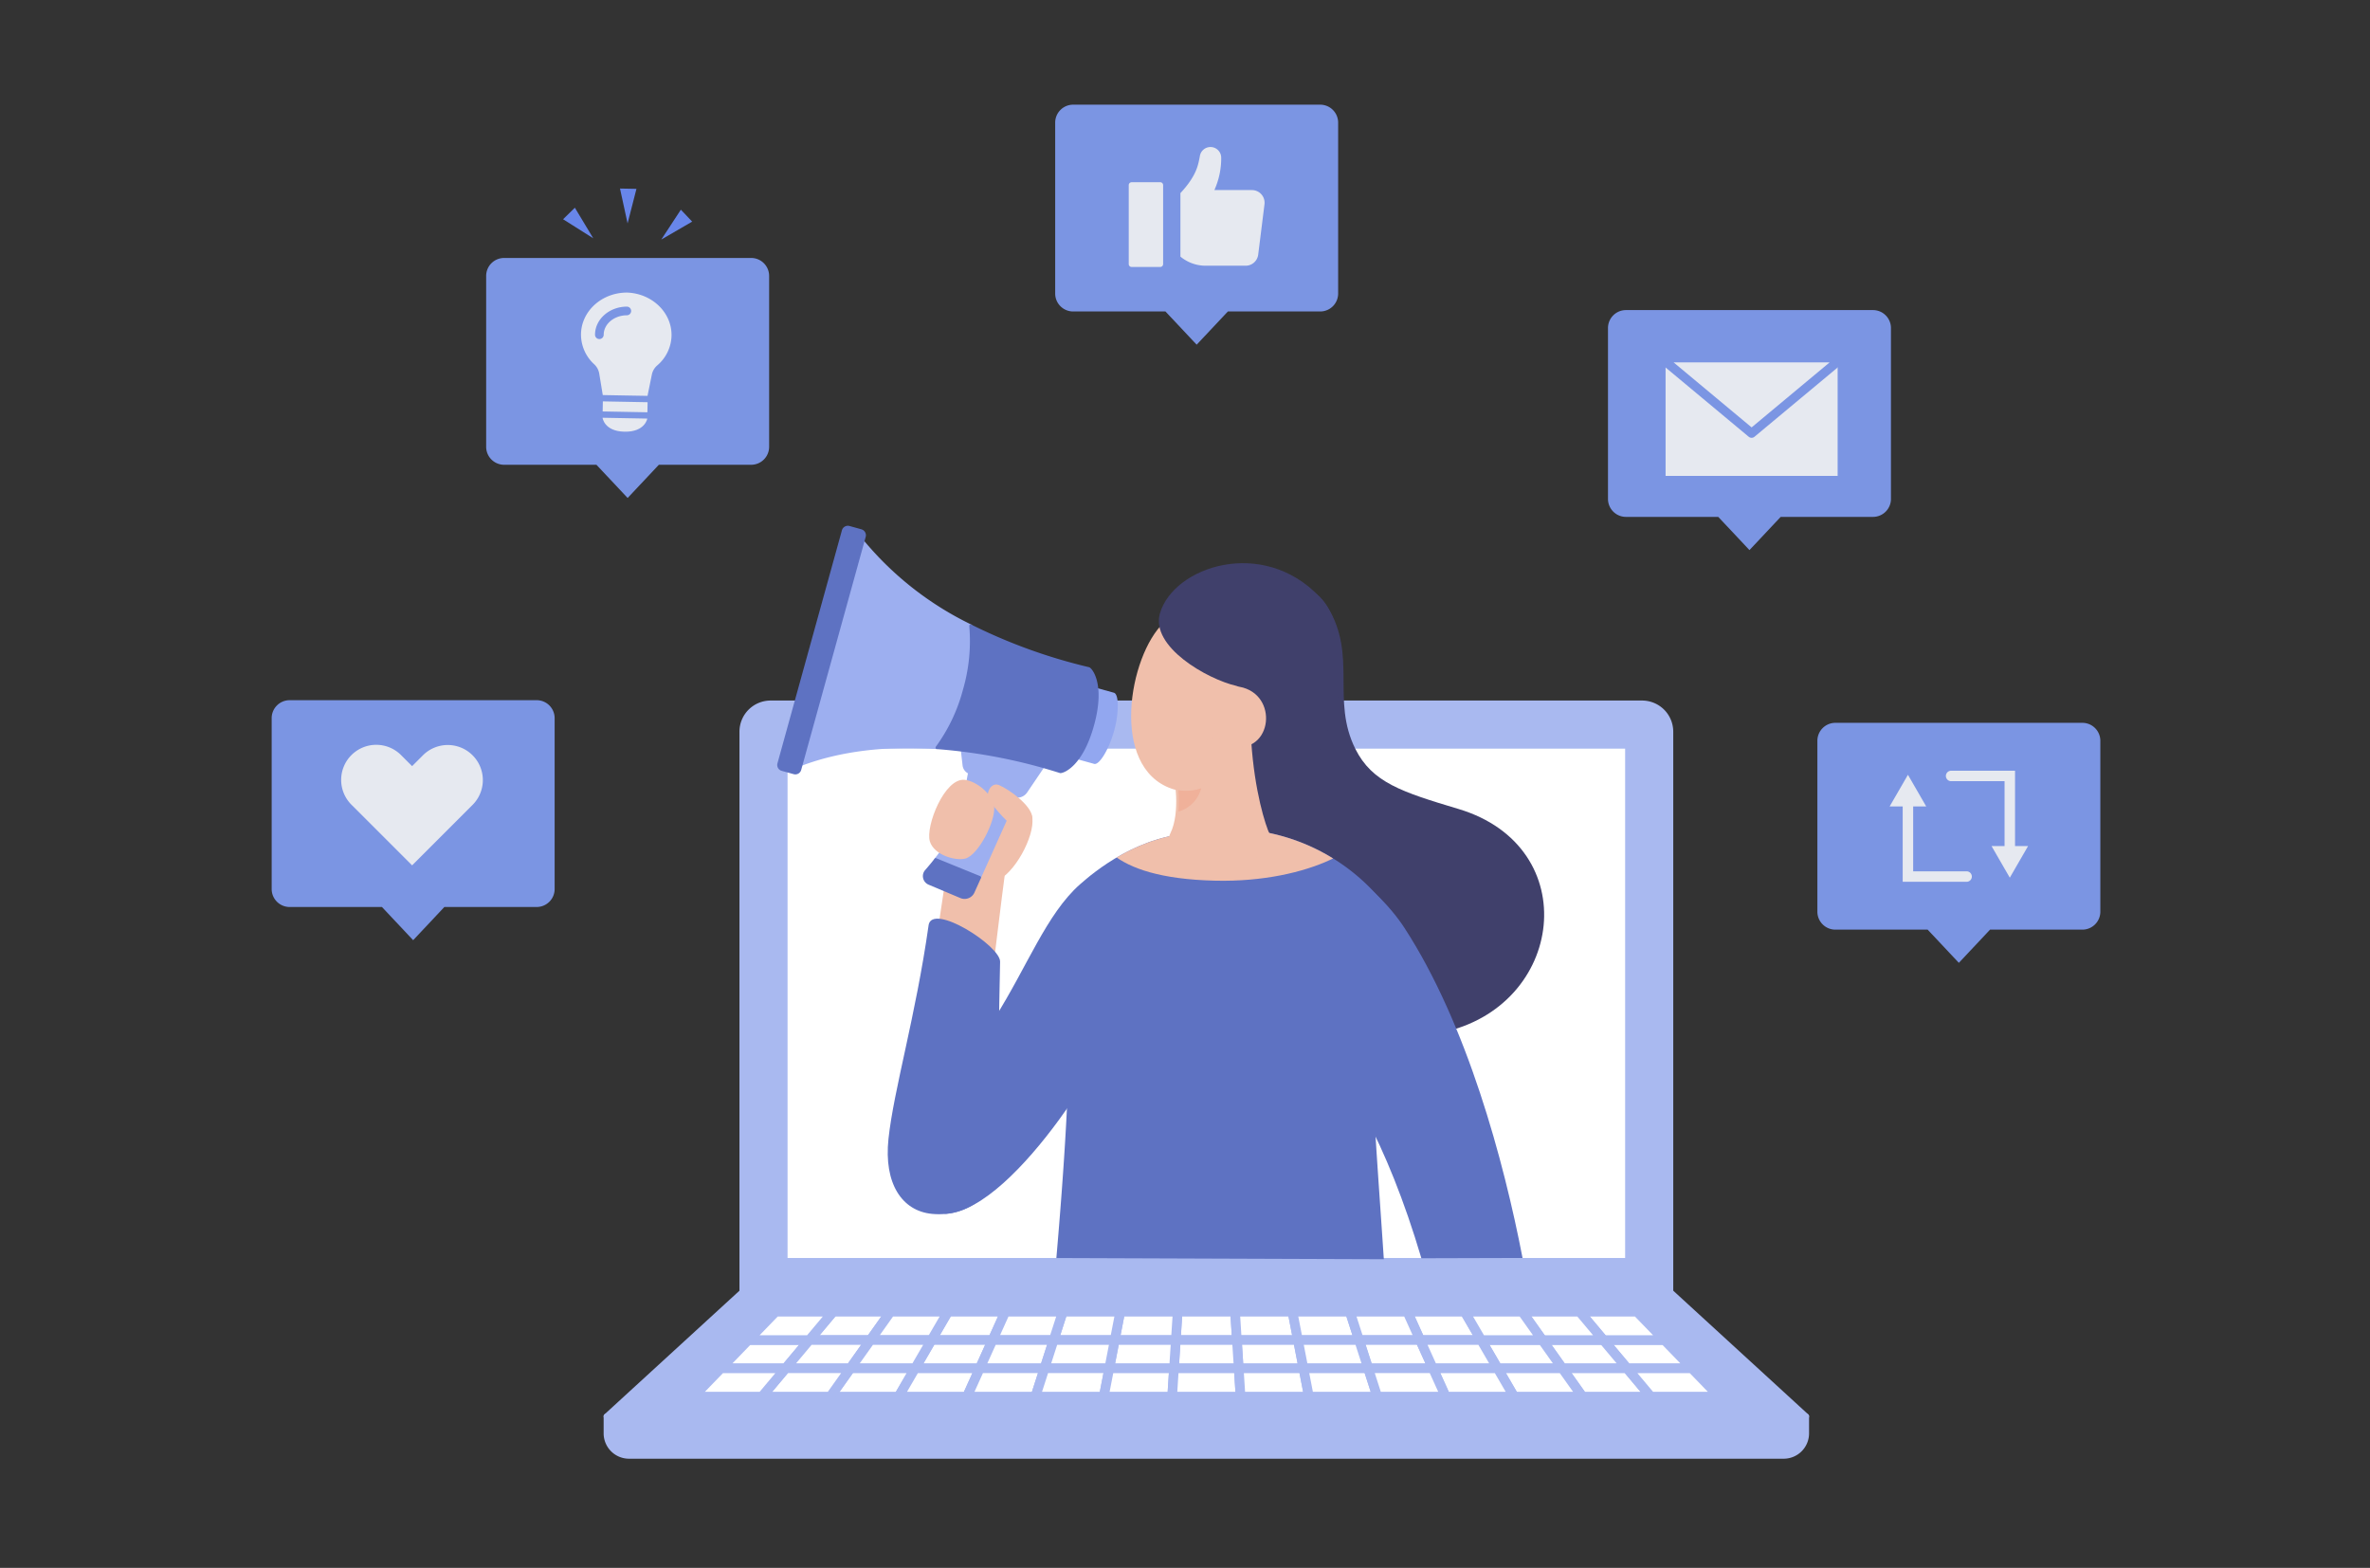 <svg xmlns="http://www.w3.org/2000/svg" xmlns:xlink="http://www.w3.org/1999/xlink" width="390" height="258" viewBox="0 0 390 258">
  <rect x="0" y="0" width="390" height="258" fill="#333333" stroke="none"/>
  <defs>
    <clipPath id="clip-path">
      <rect id="長方形_147" data-name="長方形 147" width="300.921" height="222.818" fill="none"/>
    </clipPath>
    <clipPath id="clip-path-2">
      <path id="パス_277" data-name="パス 277" d="M305.145,255.893a31.264,31.264,0,0,0-6.166.766c-8.893.736-15.753,6.571-17.794,8.381-5.51,4.889-2.6,37.56-2.15,36.924-.38,7.883-1.066,16.84-1.736,24.56l53.8.2c-.979-14.529-1.881-27.2-1.712-32.1.523-15.167,8.342-14.97,5.269-21.165a32.75,32.75,0,0,0-28.718-17.575c-.264,0-.531,0-.8.01" transform="translate(-277.299 -255.883)" fill="none"/>
    </clipPath>
  </defs>
  <g id="グループ_204" data-name="グループ 204" transform="translate(-133 -5318)">
    <rect id="長方形_237" data-name="長方形 237" width="390" height="258" transform="translate(133 5318)" fill="none"/>
    <g id="グループ_126" data-name="グループ 126" transform="translate(177.706 5335.225)">
      <g id="グループ_127" data-name="グループ 127">
        <g id="グループ_126-2" data-name="グループ 126" clip-path="url(#clip-path)">
          <path id="パス_169" data-name="パス 169" d="M313.854,210.578H170.438a5.128,5.128,0,0,0-5.122,5.122v92.2a.465.465,0,0,0,.466.466H318.511a.465.465,0,0,0,.466-.466V215.7a5.128,5.128,0,0,0-5.122-5.122" transform="translate(-88.339 -112.525)" fill="#a9b9f0"/>
          <path id="パス_170" data-name="パス 170" d="M315.527,439.181,293.177,418.7a.467.467,0,0,0-.315-.122H140.133a.467.467,0,0,0-.315.122l-22.351,20.481a.466.466,0,0,0,.315.809h197.43a.466.466,0,0,0,.315-.809" transform="translate(-62.69 -223.672)" fill="#a9b9f0"/>
          <path id="パス_171" data-name="パス 171" d="M315.231,462.6H117.764a.447.447,0,0,0-.447.447v2.794a4.177,4.177,0,0,0,4.172,4.172H311.506a4.177,4.177,0,0,0,4.172-4.172v-2.794a.447.447,0,0,0-.447-.447" transform="translate(-62.69 -247.197)" fill="#a9b9f0"/>
          <rect id="長方形_146" data-name="長方形 146" width="137.829" height="83.815" transform="translate(84.893 105.969)" fill="#fff"/>
          <path id="パス_172" data-name="パス 172" d="M319.825,426.574l-.3,4.655h10.05l-.3-4.655Z" transform="translate(-170.742 -227.945)" fill="#fff"/>
          <path id="パス_173" data-name="パス 173" d="M328.667,431.112H318.616a.791.791,0,0,1-.79-.842l.3-4.655a.791.791,0,0,1,.79-.741h9.449a.791.791,0,0,1,.79.741l.3,4.655a.791.791,0,0,1-.79.842m-9.206-1.583h8.361l-.2-3.072h-7.965Z" transform="translate(-169.833 -227.037)" fill="#a9b9f0"/>
          <path id="パス_174" data-name="パス 174" d="M340.463,426.574l.3,4.655h10.05l-.9-4.655Z" transform="translate(-181.931 -227.945)" fill="#fff"/>
          <path id="パス_175" data-name="パス 175" d="M349.905,431.112h-10.05a.792.792,0,0,1-.79-.74l-.3-4.655a.791.791,0,0,1,.79-.842H349a.792.792,0,0,1,.777.641l.9,4.655a.791.791,0,0,1-.777.942m-9.308-1.583h8.349l-.6-3.072H340.4Z" transform="translate(-181.022 -227.037)" fill="#a9b9f0"/>
          <path id="パス_176" data-name="パス 176" d="M474.515,441.226h10.651l-4.506-4.655H470.61Z" transform="translate(-251.476 -233.287)" fill="#fff"/>
          <path id="パス_177" data-name="パス 177" d="M484.257,441.11H473.606a.793.793,0,0,1-.607-.283l-3.9-4.656a.791.791,0,0,1,.606-1.3h10.05a.791.791,0,0,1,.569.241l4.505,4.655a.792.792,0,0,1-.569,1.342m-10.282-1.583h8.414l-2.973-3.072H471.4Z" transform="translate(-250.568 -232.379)" fill="#a9b9f0"/>
          <path id="パス_178" data-name="パス 178" d="M449.027,436.571l3.3,4.655h10.65l-3.9-4.655Z" transform="translate(-239.943 -233.287)" fill="#fff"/>
          <path id="パス_179" data-name="パス 179" d="M462.073,441.11H451.422a.793.793,0,0,1-.646-.333l-3.3-4.656a.792.792,0,0,1,.645-1.25h10.05a.793.793,0,0,1,.607.283l3.9,4.655a.792.792,0,0,1-.607,1.3m-10.242-1.583h8.545l-2.577-3.072H449.65Z" transform="translate(-239.035 -232.379)" fill="#a9b9f0"/>
          <path id="パス_180" data-name="パス 180" d="M466.129,431.229h10.05l-4.505-4.655h-9.45Z" transform="translate(-246.995 -227.945)" fill="#fff"/>
          <path id="パス_181" data-name="パス 181" d="M475.27,431.112H465.22a.793.793,0,0,1-.607-.283l-3.9-4.655a.791.791,0,0,1,.606-1.3h9.45a.793.793,0,0,1,.569.241l4.505,4.655a.791.791,0,0,1-.569,1.342m-9.681-1.583H473.4l-2.973-3.072h-7.417Z" transform="translate(-246.087 -227.037)" fill="#a9b9f0"/>
          <path id="パス_182" data-name="パス 182" d="M360.757,426.574l.9,4.655h10.05l-1.5-4.655Z" transform="translate(-192.775 -227.945)" fill="#fff"/>
          <path id="パス_183" data-name="パス 183" d="M370.8,431.112H360.75a.791.791,0,0,1-.777-.641l-.9-4.655a.792.792,0,0,1,.777-.942h9.45a.791.791,0,0,1,.753.549l1.5,4.655a.791.791,0,0,1-.753,1.034m-9.4-1.583h8.31l-.991-3.072h-7.914Z" transform="translate(-191.867 -227.037)" fill="#a9b9f0"/>
          <path id="パス_184" data-name="パス 184" d="M298.842,426.574l-.9,4.655h10.05l.3-4.655Z" transform="translate(-159.208 -227.945)" fill="#fff"/>
          <path id="パス_185" data-name="パス 185" d="M307.083,431.112H297.034a.791.791,0,0,1-.777-.942l.9-4.655a.791.791,0,0,1,.777-.641h9.45a.791.791,0,0,1,.79.842l-.3,4.655a.792.792,0,0,1-.79.74m-9.09-1.583h8.348l.2-3.072h-7.952Z" transform="translate(-158.3 -227.037)" fill="#a9b9f0"/>
          <path id="パス_186" data-name="パス 186" d="M455.285,431.229l-3.9-4.655h-9.449l3.3,4.655Z" transform="translate(-236.151 -227.945)" fill="#fff"/>
          <path id="パス_187" data-name="パス 187" d="M454.377,431.112h-10.05a.793.793,0,0,1-.646-.333l-3.3-4.655a.792.792,0,0,1,.645-1.25h9.449a.793.793,0,0,1,.607.283l3.9,4.655a.792.792,0,0,1-.607,1.3m-9.641-1.583h7.945l-2.577-3.072h-7.548Z" transform="translate(-235.243 -227.037)" fill="#a9b9f0"/>
          <path id="パス_188" data-name="パス 188" d="M427.443,436.571l2.7,4.655H440.8l-3.3-4.655Z" transform="translate(-228.409 -233.287)" fill="#fff"/>
          <path id="パス_189" data-name="パス 189" d="M439.888,441.11H429.237a.79.79,0,0,1-.684-.394l-2.7-4.655a.791.791,0,0,1,.684-1.189h10.05a.792.792,0,0,1,.645.334l3.3,4.655a.791.791,0,0,1-.645,1.249m-10.2-1.583h8.663l-2.18-3.072h-8.266Z" transform="translate(-227.501 -232.379)" fill="#a9b9f0"/>
          <path id="パス_190" data-name="パス 190" d="M163.269,436.571l-4.505,4.655h10.651l3.9-4.655Z" transform="translate(-84.838 -233.287)" fill="#fff"/>
          <path id="パス_191" data-name="パス 191" d="M168.506,441.11H157.856a.792.792,0,0,1-.569-1.342l4.505-4.655a.793.793,0,0,1,.569-.241h10.05a.792.792,0,0,1,.607,1.3l-3.9,4.656a.793.793,0,0,1-.607.283m-8.783-1.583h8.414l2.577-3.072H162.7Z" transform="translate(-83.929 -232.379)" fill="#a9b9f0"/>
          <path id="パス_192" data-name="パス 192" d="M277.859,426.574l-1.5,4.655h10.05l.9-4.655Z" transform="translate(-147.675 -227.945)" fill="#fff"/>
          <path id="パス_193" data-name="パス 193" d="M285.5,431.112h-10.05a.791.791,0,0,1-.753-1.035l1.5-4.655a.792.792,0,0,1,.754-.549H286.4a.79.79,0,0,1,.777.942l-.9,4.655a.793.793,0,0,1-.778.641m-8.963-1.583h8.31l.594-3.072h-7.914Z" transform="translate(-146.766 -227.037)" fill="#a9b9f0"/>
          <path id="パス_194" data-name="パス 194" d="M235.893,426.574l-2.7,4.655h10.05l2.1-4.655Z" transform="translate(-124.608 -227.945)" fill="#fff"/>
          <path id="パス_195" data-name="パス 195" d="M242.332,431.112h-10.05a.791.791,0,0,1-.684-1.189l2.7-4.655a.791.791,0,0,1,.685-.394h9.449a.791.791,0,0,1,.721,1.117l-2.1,4.655a.791.791,0,0,1-.721.466m-8.675-1.583h8.164l1.388-3.072h-7.768Z" transform="translate(-123.7 -227.037)" fill="#a9b9f0"/>
          <path id="パス_196" data-name="パス 196" d="M256.876,426.574l-2.1,4.655h10.05l1.5-4.655Z" transform="translate(-136.141 -227.945)" fill="#fff"/>
          <path id="パス_197" data-name="パス 197" d="M263.915,431.112h-10.05a.792.792,0,0,1-.721-1.117l2.1-4.655a.791.791,0,0,1,.721-.466h9.45a.792.792,0,0,1,.753,1.035l-1.5,4.655a.791.791,0,0,1-.753.548m-8.824-1.583h8.248l.991-3.072h-7.852Z" transform="translate(-135.233 -227.037)" fill="#a9b9f0"/>
          <path id="パス_198" data-name="パス 198" d="M341.108,436.571l.3,4.655H352.06l-.9-4.655Z" transform="translate(-182.275 -233.287)" fill="#fff"/>
          <path id="パス_199" data-name="パス 199" d="M351.151,441.11H340.5a.792.792,0,0,1-.79-.74l-.3-4.655a.791.791,0,0,1,.79-.843h10.05a.792.792,0,0,1,.777.641l.9,4.655a.791.791,0,0,1-.777.942m-9.909-1.583h8.95l-.595-3.072h-8.553Z" transform="translate(-181.367 -232.379)" fill="#a9b9f0"/>
          <path id="パス_200" data-name="パス 200" d="M401.344,426.574l2.1,4.655H413.5l-2.7-4.655Z" transform="translate(-214.463 -227.945)" fill="#fff"/>
          <path id="パス_201" data-name="パス 201" d="M412.588,431.112h-10.05a.791.791,0,0,1-.721-.466l-2.1-4.655a.791.791,0,0,1,.721-1.117h9.45a.79.79,0,0,1,.684.394l2.7,4.655a.791.791,0,0,1-.684,1.189m-9.539-1.583h8.164l-1.783-3.072h-7.768Z" transform="translate(-213.555 -227.037)" fill="#a9b9f0"/>
          <path id="パス_202" data-name="パス 202" d="M424.341,431.229h10.05l-3.3-4.655h-9.45Z" transform="translate(-225.307 -227.945)" fill="#fff"/>
          <path id="パス_203" data-name="パス 203" d="M433.482,431.112h-10.05a.79.79,0,0,1-.684-.394l-2.7-4.655a.791.791,0,0,1,.685-1.189h9.45a.791.791,0,0,1,.645.334l3.3,4.655a.791.791,0,0,1-.646,1.249m-9.594-1.583h8.062l-2.18-3.072H422.1Z" transform="translate(-224.399 -227.037)" fill="#a9b9f0"/>
          <path id="パス_204" data-name="パス 204" d="M203.377,426.574h-9.45l-3.9,4.655h10.05Z" transform="translate(-101.541 -227.945)" fill="#fff"/>
          <path id="パス_205" data-name="パス 205" d="M199.164,431.112h-10.05a.791.791,0,0,1-.606-1.3l3.9-4.655a.794.794,0,0,1,.607-.283h9.449a.792.792,0,0,1,.646,1.25l-3.3,4.655a.792.792,0,0,1-.646.333m-8.353-1.583h7.944l2.18-3.072h-7.548Z" transform="translate(-100.632 -227.037)" fill="#a9b9f0"/>
          <path id="パス_206" data-name="パス 206" d="M221.656,431.229l2.7-4.655H214.91l-3.3,4.655Z" transform="translate(-113.074 -227.945)" fill="#fff"/>
          <path id="パス_207" data-name="パス 207" d="M220.748,431.112H210.7a.791.791,0,0,1-.646-1.249l3.3-4.655a.792.792,0,0,1,.646-.334h9.45a.791.791,0,0,1,.684,1.189l-2.7,4.655a.791.791,0,0,1-.684.394m-8.517-1.583h8.062l1.784-3.072h-7.666Z" transform="translate(-112.166 -227.037)" fill="#a9b9f0"/>
          <path id="パス_208" data-name="パス 208" d="M381.05,426.574l1.5,4.655H392.6l-2.1-4.655Z" transform="translate(-203.619 -227.945)" fill="#fff"/>
          <path id="パス_209" data-name="パス 209" d="M391.695,431.112h-10.05a.792.792,0,0,1-.754-.549l-1.5-4.655a.792.792,0,0,1,.753-1.035h9.449a.792.792,0,0,1,.721.466l2.1,4.655a.792.792,0,0,1-.721,1.117m-9.474-1.583h8.248l-1.388-3.072H381.23Z" transform="translate(-202.711 -227.037)" fill="#a9b9f0"/>
          <path id="パス_210" data-name="パス 210" d="M185.542,436.571l-3.9,4.655h10.651l3.3-4.655Z" transform="translate(-97.06 -233.287)" fill="#fff"/>
          <path id="パス_211" data-name="パス 211" d="M191.38,441.11H180.729a.791.791,0,0,1-.606-1.3l3.9-4.655a.792.792,0,0,1,.606-.283h10.05a.792.792,0,0,1,.646,1.25l-3.3,4.655a.793.793,0,0,1-.645.333m-8.954-1.583h8.545l2.18-3.072H185Z" transform="translate(-96.152 -232.379)" fill="#a9b9f0"/>
          <path id="パス_212" data-name="パス 212" d="M384.276,436.571l1.5,4.655h10.651l-2.1-4.655Z" transform="translate(-205.342 -233.287)" fill="#fff"/>
          <path id="パス_213" data-name="パス 213" d="M395.519,441.11h-10.65a.791.791,0,0,1-.753-.549l-1.5-4.655a.792.792,0,0,1,.753-1.035h10.05a.792.792,0,0,1,.722.466l2.1,4.655a.792.792,0,0,1-.722,1.117m-10.074-1.583h8.848l-1.388-3.072h-8.452Z" transform="translate(-204.434 -232.379)" fill="#a9b9f0"/>
          <path id="パス_214" data-name="パス 214" d="M362.692,436.571l.9,4.655h10.651l-1.5-4.655Z" transform="translate(-193.809 -233.287)" fill="#fff"/>
          <path id="パス_215" data-name="パス 215" d="M373.336,441.11H362.685a.791.791,0,0,1-.777-.641l-.9-4.655a.792.792,0,0,1,.777-.942h10.05a.792.792,0,0,1,.753.549l1.5,4.655a.792.792,0,0,1-.753,1.034m-10-1.583h8.911l-.991-3.072h-8.514Z" transform="translate(-192.901 -232.379)" fill="#a9b9f0"/>
          <path id="パス_216" data-name="パス 216" d="M319.18,436.571l-.3,4.655H329.53l-.3-4.655Z" transform="translate(-170.397 -233.287)" fill="#fff"/>
          <path id="パス_217" data-name="パス 217" d="M328.623,441.11H317.972a.79.79,0,0,1-.79-.842l.3-4.655a.792.792,0,0,1,.79-.741h10.05a.792.792,0,0,1,.79.741l.3,4.655a.791.791,0,0,1-.789.842m-9.806-1.583h8.961l-.2-3.072h-8.566Z" transform="translate(-169.489 -232.379)" fill="#a9b9f0"/>
          <path id="パス_218" data-name="パス 218" d="M405.859,436.571l2.1,4.655h10.651l-2.7-4.655Z" transform="translate(-216.876 -233.287)" fill="#fff"/>
          <path id="パス_219" data-name="パス 219" d="M417.7,441.11H407.053a.792.792,0,0,1-.722-.466l-2.1-4.655a.792.792,0,0,1,.722-1.117H415a.79.79,0,0,1,.684.394l2.7,4.655a.791.791,0,0,1-.684,1.189m-10.14-1.583h8.765l-1.784-3.072h-8.369Z" transform="translate(-215.968 -232.379)" fill="#a9b9f0"/>
          <path id="パス_220" data-name="パス 220" d="M230.088,436.571l-2.7,4.655h10.651l2.1-4.655Z" transform="translate(-121.506 -233.287)" fill="#fff"/>
          <path id="パス_221" data-name="パス 221" d="M237.127,441.11H226.476a.791.791,0,0,1-.684-1.189l2.7-4.655a.79.79,0,0,1,.684-.394h10.05a.792.792,0,0,1,.721,1.117l-2.1,4.655a.792.792,0,0,1-.722.466m-9.276-1.583h8.765L238,436.454h-8.369Z" transform="translate(-120.597 -232.379)" fill="#a9b9f0"/>
          <path id="パス_222" data-name="パス 222" d="M252.361,436.571l-2.1,4.655H260.91l1.5-4.655Z" transform="translate(-133.729 -233.287)" fill="#fff"/>
          <path id="パス_223" data-name="パス 223" d="M260,441.11H249.351a.792.792,0,0,1-.722-1.117l2.1-4.655a.792.792,0,0,1,.722-.466H261.5a.792.792,0,0,1,.753,1.035l-1.5,4.655a.791.791,0,0,1-.753.549m-9.425-1.583h8.848l.991-3.072h-8.452Z" transform="translate(-132.821 -232.379)" fill="#a9b9f0"/>
          <path id="パス_224" data-name="パス 224" d="M207.815,436.571l-3.3,4.655h10.651l2.7-4.655Z" transform="translate(-109.283 -233.287)" fill="#fff"/>
          <path id="パス_225" data-name="パス 225" d="M214.254,441.11H203.6a.792.792,0,0,1-.646-1.25l3.3-4.655a.794.794,0,0,1,.646-.333h10.05a.791.791,0,0,1,.684,1.189l-2.7,4.655a.792.792,0,0,1-.684.394m-9.119-1.583H213.8l1.783-3.072h-8.266Z" transform="translate(-108.375 -232.379)" fill="#a9b9f0"/>
          <path id="パス_226" data-name="パス 226" d="M296.907,436.571l-.9,4.655h10.651l.3-4.655Z" transform="translate(-158.174 -233.287)" fill="#fff"/>
          <path id="パス_227" data-name="パス 227" d="M305.748,441.11H295.1a.791.791,0,0,1-.777-.942l.9-4.655a.791.791,0,0,1,.777-.641h10.05a.791.791,0,0,1,.79.843l-.3,4.655a.792.792,0,0,1-.79.74m-9.692-1.583h8.95l.2-3.072h-8.553Z" transform="translate(-157.266 -232.379)" fill="#a9b9f0"/>
          <path id="パス_228" data-name="パス 228" d="M274.634,436.571l-1.5,4.655h10.65l.9-4.655Z" transform="translate(-145.952 -233.287)" fill="#fff"/>
          <path id="パス_229" data-name="パス 229" d="M282.875,441.11H272.225a.792.792,0,0,1-.753-1.034l1.5-4.655a.792.792,0,0,1,.754-.549h10.05a.791.791,0,0,1,.777.942l-.9,4.655a.791.791,0,0,1-.777.641m-9.563-1.583h8.91l.595-3.072H274.3Z" transform="translate(-145.044 -232.379)" fill="#a9b9f0"/>
          <path id="パス_230" data-name="パス 230" d="M178.489,431.229l3.9-4.655h-9.449l-4.505,4.655Z" transform="translate(-90.007 -227.945)" fill="#fff"/>
          <path id="パス_231" data-name="パス 231" d="M177.58,431.112H167.53a.791.791,0,0,1-.569-1.342l4.5-4.655a.794.794,0,0,1,.569-.241h9.45a.792.792,0,0,1,.607,1.3l-3.9,4.655a.792.792,0,0,1-.607.283m-8.182-1.583h7.813l2.577-3.072h-7.417Z" transform="translate(-89.099 -227.037)" fill="#a9b9f0"/>
          <path id="パス_232" data-name="パス 232" d="M200.72,446.569l-3.3,4.655h11.252l2.7-4.655Z" transform="translate(-105.492 -238.63)" fill="#fff"/>
          <path id="パス_233" data-name="パス 233" d="M207.759,451.107H196.508a.791.791,0,0,1-.646-1.249l3.3-4.655a.792.792,0,0,1,.646-.334h10.651a.792.792,0,0,1,.684,1.189l-2.7,4.655a.791.791,0,0,1-.684.394m-9.719-1.583H207.3l1.783-3.072H200.22Z" transform="translate(-104.583 -237.721)" fill="#a9b9f0"/>
          <path id="パス_234" data-name="パス 234" d="M177.157,446.569l-3.9,4.655H184.5l3.3-4.655Z" transform="translate(-92.58 -238.63)" fill="#fff"/>
          <path id="パス_235" data-name="パス 235" d="M183.6,451.107H172.345a.791.791,0,0,1-.606-1.3l3.9-4.655a.791.791,0,0,1,.606-.283H186.9a.791.791,0,0,1,.646,1.249l-3.3,4.655a.792.792,0,0,1-.646.333m-9.554-1.583h9.146l2.18-3.072h-8.749Z" transform="translate(-91.672 -237.721)" fill="#a9b9f0"/>
          <path id="パス_236" data-name="パス 236" d="M224.283,446.569l-2.7,4.655h11.252l2.1-4.655Z" transform="translate(-118.404 -238.63)" fill="#fff"/>
          <path id="パス_237" data-name="パス 237" d="M231.923,451.107H220.671a.791.791,0,0,1-.684-1.189l2.7-4.655a.791.791,0,0,1,.684-.394h10.651a.791.791,0,0,1,.721,1.118l-2.1,4.655a.791.791,0,0,1-.721.466m-9.876-1.583h9.365l1.388-3.072h-8.97Z" transform="translate(-117.495 -237.721)" fill="#a9b9f0"/>
          <path id="パス_238" data-name="パス 238" d="M247.846,446.569l-2.1,4.655H257l1.5-4.655Z" transform="translate(-131.316 -238.63)" fill="#fff"/>
          <path id="パス_239" data-name="パス 239" d="M256.086,451.107H244.835a.791.791,0,0,1-.721-1.118l2.1-4.655a.792.792,0,0,1,.721-.466h10.651a.792.792,0,0,1,.753,1.035l-1.5,4.655a.791.791,0,0,1-.753.548m-10.026-1.583h9.45l.991-3.072h-9.053Z" transform="translate(-130.407 -237.721)" fill="#a9b9f0"/>
          <path id="パス_240" data-name="パス 240" d="M153.594,446.569l-4.505,4.655h11.252l3.9-4.655Z" transform="translate(-79.668 -238.63)" fill="#fff"/>
          <path id="パス_241" data-name="パス 241" d="M159.432,451.107H148.18a.791.791,0,0,1-.569-1.342l4.5-4.655a.794.794,0,0,1,.569-.241h10.651a.792.792,0,0,1,.607,1.3l-3.9,4.655a.792.792,0,0,1-.607.283m-9.384-1.583h9.015l2.577-3.072h-8.618Z" transform="translate(-78.759 -237.721)" fill="#a9b9f0"/>
          <path id="パス_242" data-name="パス 242" d="M271.409,446.569l-1.5,4.655h11.251l.9-4.655Z" transform="translate(-144.228 -238.63)" fill="#fff"/>
          <path id="パス_243" data-name="パス 243" d="M280.25,451.107H269a.792.792,0,0,1-.753-1.035l1.5-4.655a.792.792,0,0,1,.754-.549h10.651a.792.792,0,0,1,.777.942l-.9,4.655a.791.791,0,0,1-.777.641m-10.164-1.583H279.6l.595-3.072h-9.115Z" transform="translate(-143.32 -237.721)" fill="#a9b9f0"/>
          <path id="パス_244" data-name="パス 244" d="M294.972,446.569l-.9,4.655h11.252l.3-4.655Z" transform="translate(-157.14 -238.63)" fill="#fff"/>
          <path id="パス_245" data-name="パス 245" d="M304.414,451.107H293.162a.791.791,0,0,1-.777-.942l.9-4.655a.791.791,0,0,1,.777-.641h10.651a.791.791,0,0,1,.79.842l-.3,4.655a.792.792,0,0,1-.79.741m-10.292-1.583h9.55l.2-3.072h-9.154Z" transform="translate(-156.232 -237.721)" fill="#a9b9f0"/>
          <path id="パス_246" data-name="パス 246" d="M456.122,446.569l3.3,4.655h11.252l-3.9-4.655Z" transform="translate(-243.734 -238.63)" fill="#fff"/>
          <path id="パス_247" data-name="パス 247" d="M469.768,451.107H458.517a.792.792,0,0,1-.646-.333l-3.3-4.655a.792.792,0,0,1,.645-1.25h10.651a.792.792,0,0,1,.607.283l3.9,4.655a.792.792,0,0,1-.607,1.3m-10.842-1.583h9.146l-2.577-3.072h-8.749Z" transform="translate(-242.826 -237.721)" fill="#a9b9f0"/>
          <path id="パス_248" data-name="パス 248" d="M479,446.569l3.9,4.655h11.252l-4.505-4.655Z" transform="translate(-255.957 -238.63)" fill="#fff"/>
          <path id="パス_249" data-name="パス 249" d="M493.243,451.107H481.991a.792.792,0,0,1-.607-.283l-3.9-4.655a.791.791,0,0,1,.606-1.3h10.651a.793.793,0,0,1,.569.241l4.505,4.655a.791.791,0,0,1-.569,1.342m-10.882-1.583h9.015l-2.973-3.072h-8.619Z" transform="translate(-255.048 -237.721)" fill="#a9b9f0"/>
          <path id="パス_250" data-name="パス 250" d="M318.535,446.569l-.3,4.655h11.252l-.3-4.655Z" transform="translate(-170.053 -238.63)" fill="#fff"/>
          <path id="パス_251" data-name="パス 251" d="M328.578,451.107H317.326a.791.791,0,0,1-.79-.842l.3-4.655a.791.791,0,0,1,.79-.741h10.651a.791.791,0,0,1,.79.741l.3,4.655a.791.791,0,0,1-.79.842m-10.407-1.583h9.563l-.2-3.072h-9.166Z" transform="translate(-169.144 -237.721)" fill="#a9b9f0"/>
          <path id="パス_252" data-name="パス 252" d="M341.753,446.569l.3,4.655h11.252l-.9-4.655Z" transform="translate(-182.62 -238.63)" fill="#fff"/>
          <path id="パス_253" data-name="パス 253" d="M352.4,451.107H341.145a.792.792,0,0,1-.79-.741l-.3-4.655a.792.792,0,0,1,.79-.842H351.5a.792.792,0,0,1,.777.641l.9,4.655a.791.791,0,0,1-.777.942m-10.509-1.583h9.55l-.595-3.072h-9.154Z" transform="translate(-181.711 -237.721)" fill="#a9b9f0"/>
          <path id="パス_254" data-name="パス 254" d="M433.248,446.569l2.7,4.655H447.2l-3.3-4.655Z" transform="translate(-231.511 -238.63)" fill="#fff"/>
          <path id="パス_255" data-name="パス 255" d="M446.294,451.107H435.043a.79.79,0,0,1-.684-.394l-2.7-4.655a.791.791,0,0,1,.684-1.189H442.99a.793.793,0,0,1,.646.333l3.3,4.655a.792.792,0,0,1-.645,1.25m-10.8-1.583h9.264l-2.181-3.072h-8.867Z" transform="translate(-230.603 -237.721)" fill="#a9b9f0"/>
          <path id="パス_256" data-name="パス 256" d="M364.627,446.569l.9,4.655h11.251l-1.5-4.655Z" transform="translate(-194.843 -238.63)" fill="#fff"/>
          <path id="パス_257" data-name="パス 257" d="M375.871,451.107H364.619a.791.791,0,0,1-.777-.641l-.9-4.655a.792.792,0,0,1,.777-.942h10.651a.791.791,0,0,1,.753.549l1.5,4.655a.791.791,0,0,1-.753,1.034m-10.6-1.583h9.512l-.991-3.072h-9.115Z" transform="translate(-193.934 -237.721)" fill="#a9b9f0"/>
          <path id="パス_258" data-name="パス 258" d="M410.374,446.569l2.1,4.655h11.252l-2.7-4.655Z" transform="translate(-219.289 -238.63)" fill="#fff"/>
          <path id="パス_259" data-name="パス 259" d="M422.819,451.107H411.568a.791.791,0,0,1-.721-.466l-2.1-4.655a.792.792,0,0,1,.722-1.117h10.651a.791.791,0,0,1,.685.394l2.7,4.655a.791.791,0,0,1-.685,1.189m-10.74-1.583h9.365l-1.783-3.072h-8.969Z" transform="translate(-218.38 -237.721)" fill="#a9b9f0"/>
          <path id="パス_260" data-name="パス 260" d="M387.5,446.569l1.5,4.655h11.251l-2.1-4.655Z" transform="translate(-207.066 -238.63)" fill="#fff"/>
          <path id="パス_261" data-name="パス 261" d="M399.345,451.107H388.094a.792.792,0,0,1-.754-.549l-1.5-4.655a.792.792,0,0,1,.753-1.035h10.651a.792.792,0,0,1,.722.466l2.1,4.655a.792.792,0,0,1-.722,1.117m-10.675-1.583h9.449l-1.388-3.072H387.68Z" transform="translate(-206.157 -237.721)" fill="#a9b9f0"/>
          <path id="パス_262" data-name="パス 262" d="M355.008,173.9c4.889,8.032.54,15.322,4.546,23.33,2.773,5.543,7.662,7.1,16.975,9.889,20.831,6.249,17.461,32.595-2.794,36.785-24.423,5.053-37.347-38.717-34.087-57.423,2.56-14.689,11.047-19.668,15.36-12.582" transform="translate(-181.229 -91.223)" fill="#40406b"/>
          <path id="パス_263" data-name="パス 263" d="M305.146,255.894a32.727,32.727,0,0,1,29.514,17.564c3.074,6.2-4.746,6-5.269,21.165-.17,4.924.829,17.462,1.8,32.1l-53.887-.195c1.192-13.716,2.431-31.338,1.919-39.9-.816-13.654-.981-15.256,2.512-18.864,1.876-1.939,8.924-11.486,23.416-11.863" transform="translate(-148.178 -136.735)" fill="#5e72c2"/>
          <path id="パス_264" data-name="パス 264" d="M332.147,255.906c12.873,0,24.388,8.882,29.225,16.322,10.252,15.766,16.331,38.282,19.422,54.3l-16.647.048c-5.729-19.352-12.772-30.885-18.476-36.588-20.034-20.035-22-34.085-13.524-34.085" transform="translate(-174.955 -136.746)" fill="#5e72c2"/>
          <path id="パス_265" data-name="パス 265" d="M235.906,268.387s-1.988,13.155-2.336,15.713,9.428,4.595,9.65,2.859c.289-2.256,1.817-14.986,2.268-18.2.217-1.546-8.927-4.15-9.582-.368" transform="translate(-124.806 -142.372)" fill="#f0bfab"/>
          <path id="パス_266" data-name="パス 266" d="M243.663,257.756c3.253-1.147,6.561-7.573,6.152-10.452-.483-3.4-8.974-4.8-11.595-4.007-2.386.725-6.1,5.232-4.6,7.625,1.241,1.971,4.593,3.875,6.413,4.692,1.5.675,1.89,2.755,3.628,2.142" transform="translate(-124.652 -129.892)" fill="#f0bfab"/>
          <path id="パス_267" data-name="パス 267" d="M253.141,227.521a.236.236,0,0,0-.159-.143,106.53,106.53,0,0,0-14.351-2.861.238.238,0,0,0-.182.072.265.265,0,0,0-.078.189l.451,3.921a1.709,1.709,0,0,0,.889,1.308c-.152.678-.246,1.332-.334,2a22.072,22.072,0,0,1-1.591,6.2,25.326,25.326,0,0,1-3.571,5.83.232.232,0,0,0,.1.359l7.233,2.946a.223.223,0,0,0,.088.018.233.233,0,0,0,.212-.137l5.937-13.212c.013,0,.026,0,.038,0a1.963,1.963,0,0,0,1.627-.863l3.669-5.418a.233.233,0,0,0,.026-.212" transform="translate(-125.13 -119.973)" fill="#9daff0"/>
          <path id="パス_268" data-name="パス 268" d="M239.567,269.231l-7.233-2.946a.23.23,0,0,0-.271.073c-.481.618-1,1.247-1.545,1.867h0a1.5,1.5,0,0,0-.339,1.343,1.52,1.52,0,0,0,.9,1.07l5.225,2.2a1.792,1.792,0,0,0,.7.142,1.77,1.77,0,0,0,1.616-1.051l1.073-2.383a.233.233,0,0,0,0-.182.23.23,0,0,0-.128-.129" transform="translate(-122.977 -142.283)" fill="#5e72c2"/>
          <path id="パス_269" data-name="パス 269" d="M289.565,206.652l-3.611-1a.231.231,0,0,0-.286.162l-3.117,11.263a.233.233,0,0,0,.162.286l3.61,1a.4.4,0,0,0,.111.015c.871,0,2.365-2.529,3.163-5.413a15.928,15.928,0,0,0,.617-4.233c-.008-.869-.128-1.936-.649-2.08" transform="translate(-150.98 -109.888)" fill="#92a7f0"/>
          <path id="パス_270" data-name="パス 270" d="M215,167.987a.233.233,0,0,0-.126-.183,52.955,52.955,0,0,1-17.662-13.8.233.233,0,0,0-.407.081l-10.145,36.654a.233.233,0,0,0,.224.3.24.24,0,0,0,.082-.015c6.281-2.379,13.972-3.325,22.239-2.737a.281.281,0,0,0,.222-.137,28.522,28.522,0,0,0,4.538-9.578A28.969,28.969,0,0,0,215,167.987" transform="translate(-99.737 -82.248)" fill="#9daff0"/>
          <path id="パス_271" data-name="パス 271" d="M259.912,190.729l-.007,0a89.31,89.31,0,0,1-19.4-7.015.235.235,0,0,0-.238.016.231.231,0,0,0-.1.217,28.5,28.5,0,0,1-1.02,10.407,28.032,28.032,0,0,1-4.471,9.435.449.449,0,0,0-.049.109.233.233,0,0,0,.209.3,89.253,89.253,0,0,1,20.258,3.944.279.279,0,0,0,.073.008c.624,0,3.681-1.179,5.522-7.83,1.93-6.973-.38-9.476-.777-9.586" transform="translate(-125.372 -98.155)" fill="#5e72c2"/>
          <path id="パス_272" data-name="パス 272" d="M192.508,149.4l-1.955-.541a1.012,1.012,0,0,0-1.246.705L178.7,187.906a1,1,0,0,0,.705,1.246l1.955.541a1.034,1.034,0,0,0,.278.039,1,1,0,0,0,.969-.744l10.611-38.337a1.014,1.014,0,0,0-.705-1.247" transform="translate(-95.468 -79.527)" fill="#5e72c2"/>
          <path id="パス_273" data-name="パス 273" d="M238.2,238.586c2.021.215,4.657,2.483,4.854,4.388.251,2.428-2.6,7.961-4.714,8.56-1.556.44-5.194-.526-5.875-2.847-.721-2.459,2.41-10.454,5.736-10.1" transform="translate(-124.163 -127.485)" fill="#f0bfab"/>
          <path id="パス_274" data-name="パス 274" d="M260.382,245.444c-.347-1.844-3.566-4.257-5.414-5.083-1.332-.595-2.255,1.314-1.729,2.287.754,1.394,3.693,4.548,4.668,4.967,1.407.6,2.819-.343,2.475-2.171" transform="translate(-135.241 -128.38)" fill="#f0bfab"/>
          <path id="パス_275" data-name="パス 275" d="M258.7,265.841c-5.51,4.889-8.692,13.581-14.024,22-2.771,4.374-13.4,32.619-7.895,32.2,5.813-.445,12.964-7.934,18.46-15.441,3.805-5.2,8.771-13.031,9.966-17.763,2.044-8.1,17.09-29.45,13.128-29.45-9.778,0-17.455,6.526-19.635,8.459" transform="translate(-125.697 -137.535)" fill="#5e72c2"/>
        </g>
      </g>
      <g id="グループ_129" data-name="グループ 129" transform="translate(129.121 119.149)">
        <g id="グループ_128" data-name="グループ 128" clip-path="url(#clip-path-2)">
          <path id="パス_276" data-name="パス 276" d="M334.726,246.554c2.076,3.827-8.953,10.329-24.51,9.98-18.226-.408-19.892-7.454-20.318-10.333-.651-4.4,39.756-9,44.828.352" transform="translate(-284.027 -247.985)" fill="#f0bfab"/>
        </g>
      </g>
      <g id="グループ_131" data-name="グループ 131">
        <g id="グループ_130" data-name="グループ 130" clip-path="url(#clip-path)">
          <path id="パス_278" data-name="パス 278" d="M309.1,180.729c-5.743,5.432-8.943,23.753,1.3,27.323,3.846,1.341,14.28,1.4,16.3-7.993,3.2-14.9-10.414-26.126-17.6-19.33" transform="translate(-162.304 -95.49)" fill="#f0bfab"/>
          <path id="パス_279" data-name="パス 279" d="M313.714,170.271c-1.605,5.513,7.8,10.856,12.572,11.952,3.158.725-.559,19.67,4.1,18.709,3.57-.738,5.114-2.459,7.217-4.851,6.312-7.175,8.141-22.4,2.439-28.452-9.429-10.011-24.1-5.006-26.323,2.642" transform="translate(-167.54 -86.583)" fill="#40406b"/>
          <path id="パス_280" data-name="パス 280" d="M317.9,228.5s1.146,5.932-.6,9.449c-2.871,5.776,19.693,6.861,16.4.246-.754-1.517-2.539-7.182-3.082-15.331-.358-5.363-11.946,1.445-12.721,5.636" transform="translate(-169.419 -118.037)" fill="#f0bfab"/>
          <path id="パス_281" data-name="パス 281" d="M224.441,288.762c-2.128,14.989-5.739,27.068-6.6,35.129-.785,7.373,2.227,11.873,7.163,12.351,6.079.589,10.924-3.543,11.105-8.916.151-4.458-.4-11.674.1-32.584.062-2.605-11.231-9.812-11.775-5.979" transform="translate(-116.342 -153.716)" fill="#5e72c2"/>
          <path id="パス_282" data-name="パス 282" d="M337.195,205.646c6.471,1.219,5.427,11.009-1.242,9.856-4.311-.745-4.113-10.865,1.242-9.856" transform="translate(-177.905 -109.852)" fill="#f0bfab"/>
          <path id="パス_283" data-name="パス 283" d="M320.41,241.9a7.759,7.759,0,0,0,3.76-.3,5.357,5.357,0,0,1-3.753,3.829,24.934,24.934,0,0,0-.007-3.531" transform="translate(-171.215 -129.101)" fill="#f0b19a"/>
          <path id="パス_284" data-name="パス 284" d="M320.5,0H279.849a2.956,2.956,0,0,0-2.956,2.956V31.075a2.956,2.956,0,0,0,2.956,2.956h15.19l5.136,5.463,5.136-5.463H320.5a2.956,2.956,0,0,0,2.956-2.956V2.956A2.956,2.956,0,0,0,320.5,0" transform="translate(-147.961)" fill="#7b95e3"/>
          <path id="パス_285" data-name="パス 285" d="M308.069,27.4h-4.7a.479.479,0,0,0-.479.479V40.868a.479.479,0,0,0,.479.479h4.7a.479.479,0,0,0,.479-.479V27.875a.479.479,0,0,0-.479-.479" transform="translate(-161.854 -14.639)" fill="#e6e9f0"/>
          <path id="パス_286" data-name="パス 286" d="M332.935,22.051h-6.194a12.685,12.685,0,0,0,1.124-5.386,1.767,1.767,0,0,0-3.52-.141c-.257,1.2-.4,3.028-3.192,6.029V33a6.507,6.507,0,0,0,4.04,1.5h6.7a2.078,2.078,0,0,0,2.058-1.816l1.037-8.3a2.083,2.083,0,0,0-2.058-2.331" transform="translate(-171.613 -8)" fill="#e6e9f0"/>
          <path id="パス_287" data-name="パス 287" d="M43.607,210.456H2.956A2.957,2.957,0,0,0,0,213.412v28.118a2.956,2.956,0,0,0,2.956,2.956h15.19l5.136,5.463,5.136-5.463h15.19a2.956,2.956,0,0,0,2.956-2.957V213.412a2.956,2.956,0,0,0-2.956-2.956" transform="translate(0 -112.46)" fill="#7b95e3"/>
          <path id="パス_288" data-name="パス 288" d="M36.268,246.1l-9.95-9.95a5.773,5.773,0,1,1,8.164-8.164l1.786,1.785,1.786-1.785a5.773,5.773,0,0,1,8.164,8.165Z" transform="translate(-13.16 -120.925)" fill="#e6e9f0"/>
          <path id="パス_289" data-name="パス 289" d="M515.862,72.592H475.211a2.956,2.956,0,0,0-2.956,2.956v28.118a2.956,2.956,0,0,0,2.956,2.956H490.4l5.136,5.463,5.136-5.463h15.19a2.957,2.957,0,0,0,2.957-2.957V75.548a2.957,2.957,0,0,0-2.957-2.956" transform="translate(-252.355 -38.79)" fill="#7b95e3"/>
          <rect id="長方形_148" data-name="長方形 148" width="29.801" height="20.17" transform="translate(228.633 41.659)" fill="#e6e9f0"/>
          <path id="パス_290" data-name="パス 290" d="M519.957,109.527h-29.8a.744.744,0,0,1-.745-.745V88.612a.745.745,0,0,1,.745-.745h29.8a.744.744,0,0,1,.745.745v20.171a.744.744,0,0,1-.745.745m-29.056-1.49h28.311V89.357H490.9Z" transform="translate(-261.523 -46.953)" fill="#7b95e3"/>
          <path id="パス_291" data-name="パス 291" d="M505.911,101.879l-14.9-12.413h29.8Z" transform="translate(-262.378 -47.807)" fill="#e6e9f0"/>
          <path id="パス_292" data-name="パス 292" d="M505.056,101.769a.744.744,0,0,1-.477-.172l-14.9-12.413a.745.745,0,0,1,.477-1.317h29.8a.745.745,0,0,1,.477,1.317l-14.9,12.413a.743.743,0,0,1-.477.172M492.215,89.357l12.842,10.7,12.842-10.7Z" transform="translate(-261.523 -46.953)" fill="#7b95e3"/>
          <path id="パス_293" data-name="パス 293" d="M589.863,218.457H549.212a2.956,2.956,0,0,0-2.956,2.956v28.118a2.956,2.956,0,0,0,2.956,2.956H564.4l5.136,5.463,5.135-5.463h15.19a2.957,2.957,0,0,0,2.957-2.957V221.413a2.957,2.957,0,0,0-2.957-2.956" transform="translate(-291.899 -116.735)" fill="#7b95e3"/>
          <path id="パス_294" data-name="パス 294" d="M584.457,252.7h-8.792V242.024h2.147l-3.009-5.211-3.009,5.211h2.147v12.4h10.516a.862.862,0,1,0,0-1.724" transform="translate(-305.545 -126.544)" fill="#e6e9f0"/>
          <path id="パス_295" data-name="パス 295" d="M603.049,247.771V235.376H592.532a.862.862,0,0,0,0,1.724h8.793v10.671h-2.147l3.009,5.21,3.009-5.21Z" transform="translate(-316.166 -125.776)" fill="#e6e9f0"/>
          <path id="パス_296" data-name="パス 296" d="M119.407,54.174H78.756A2.957,2.957,0,0,0,75.8,57.131V85.249a2.956,2.956,0,0,0,2.956,2.956h15.19l5.136,5.463,5.136-5.463h15.19a2.956,2.956,0,0,0,2.957-2.956V57.131a2.957,2.957,0,0,0-2.957-2.957" transform="translate(-40.505 -28.949)" fill="#7b95e3"/>
          <path id="パス_297" data-name="パス 297" d="M116.579,83.342l-3.682-.068-.576-3.5a2.7,2.7,0,0,0-.813-1.55,6.632,6.632,0,0,1-2.194-4.892c.007-3.832,3.4-6.932,7.579-6.925,4.176.148,7.452,3.372,7.317,7.2a6.631,6.631,0,0,1-2.373,4.807,2.7,2.7,0,0,0-.869,1.518l-.706,3.473Z" transform="translate(-58.413 -35.488)" fill="#e6e9f0"/>
          <path id="パス_298" data-name="パス 298" d="M114.984,76.705h0a.714.714,0,0,1-.712-.715c.005-2.549,2.363-4.623,5.256-4.623a.714.714,0,0,1,0,1.427c-2.108,0-3.826,1.435-3.829,3.2a.714.714,0,0,1-.713.712" transform="translate(-61.062 -38.136)" fill="#7b95e3"/>
          <path id="パス_299" data-name="パス 299" d="M116.93,110.639l7.365.136s-.363,2.222-3.742,2.159-3.622-2.3-3.622-2.3" transform="translate(-62.483 -59.121)" fill="#e6e9f0"/>
          <rect id="長方形_149" data-name="長方形 149" width="1.658" height="7.366" transform="translate(54.466 50.481) rotate(-88.939)" fill="#e6e9f0"/>
          <path id="パス_300" data-name="パス 300" d="M124.453,29.664l-1.354-.025,1.248,5.738,1.46-5.687Z" transform="translate(-65.78 -15.838)" fill="#6886ea"/>
          <path id="パス_301" data-name="パス 301" d="M141.85,38.092l-.932-.982L137.7,42.024l5.078-2.949Z" transform="translate(-73.584 -19.83)" fill="#6886ea"/>
          <path id="パス_302" data-name="パス 302" d="M104.925,36.416l-.968.948-.968.948,4.965,3.135Z" transform="translate(-55.034 -19.459)" fill="#6886ea"/>
        </g>
      </g>
    </g>
  </g>
</svg>
